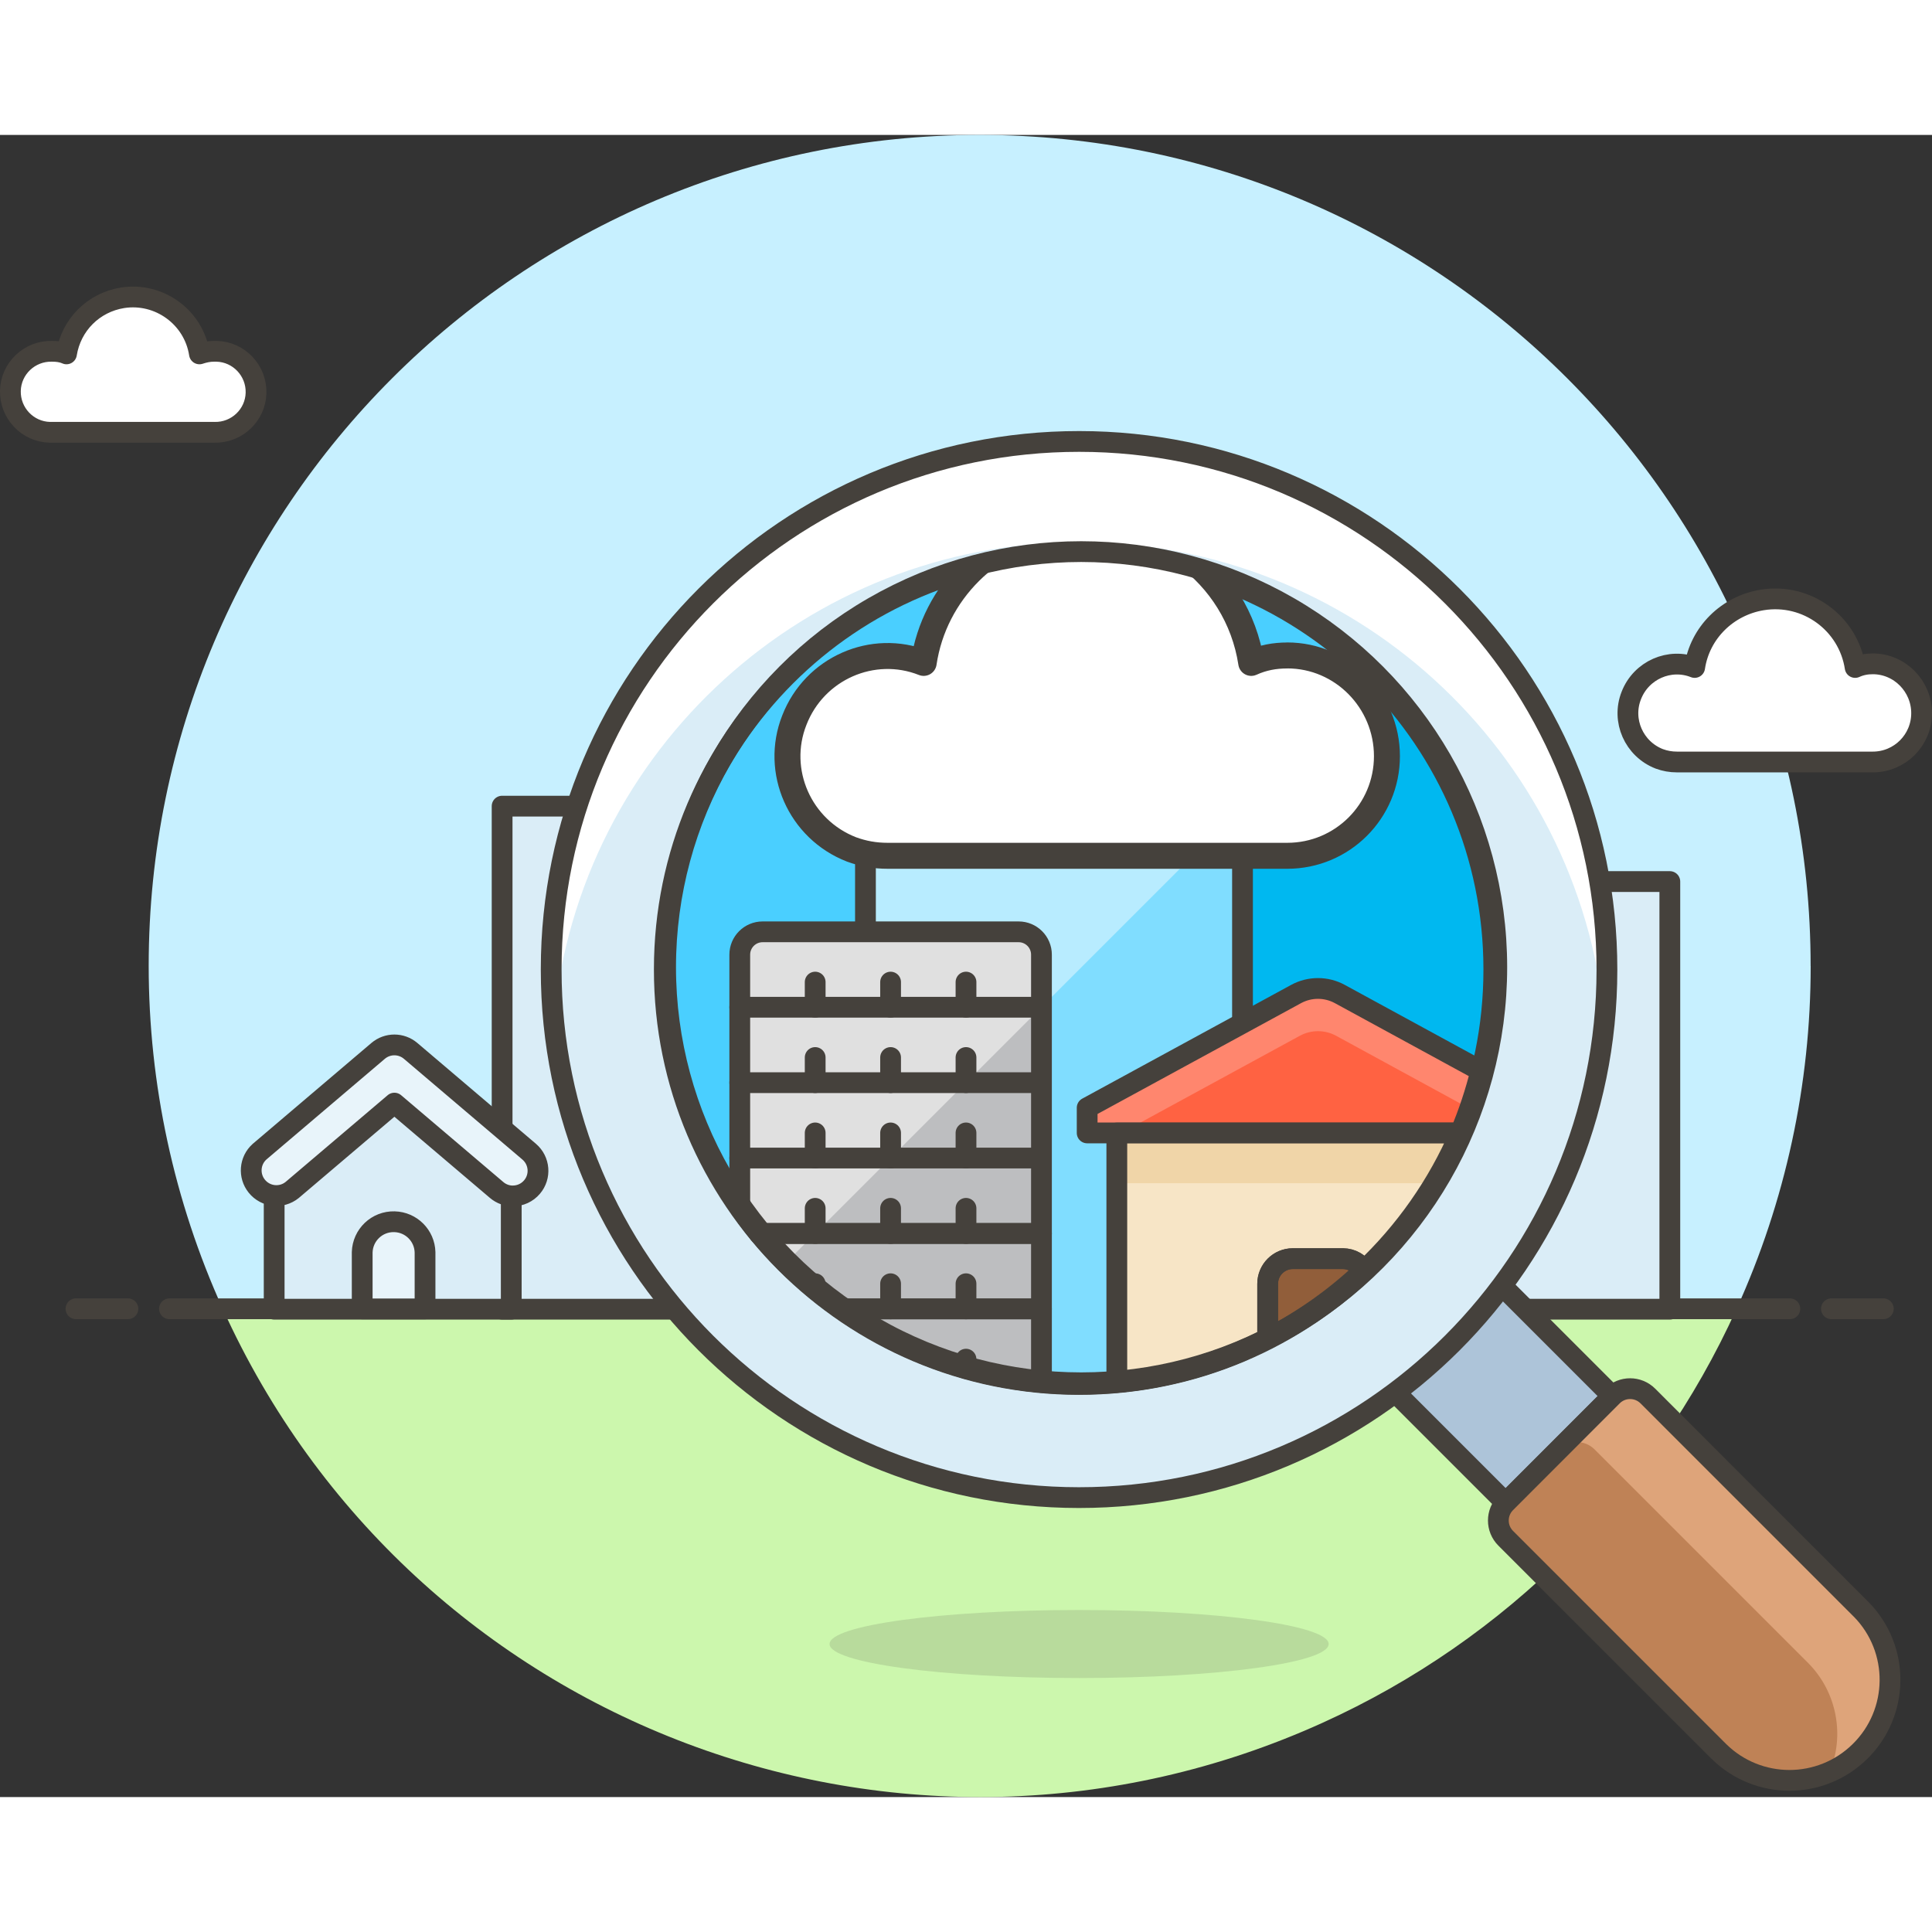 <?xml version="1.0" encoding="UTF-8"?>
<svg id="Layer_1" class="find-property" data-name="Layer 1" xmlns="http://www.w3.org/2000/svg" width="372" height="320.04" xmlns:xlink="http://www.w3.org/1999/xlink" viewBox="0 0 372 320.04">

<rect x="0" y="0" width="372" height="320.04" fill="#333333" stroke="none"/>

<style>
  .find-property {
    width: 150px;
    height: 150px;
  }
  #cloud-1 {
		animation: cloud-1 10s infinite;
		animation-timing-function: linear;
    transform: translateY(-10px);
	}

  @keyframes cloud-1 {
		0% {
      opacity: 0;
		}

    5% {
      opacity: 1;
      transform: translate(16px, -10px);
    }

		
		95% {
			opacity: 1;
      transform: translate(304px, -10px);
		}

		100% {
      transform: translate(320px, -10px);
			opacity: 0;
		}
	}
	#cloud-2 {
		animation: cloud-2 8s infinite;
		animation-timing-function: linear;
    transform: translateX(-20px);
	}

	@keyframes cloud-2 {
		0% {
			opacity: 1;
			transform: translateX(-20px);
		}
    5% {
      opacity: 0;
			transform: translateX(-5px);
    }
		6% {
			opacity: 0;
      transform: translateX(-300px);
		}
    10% {
      opacity: 1;
      transform:translateX(-288px);
    }

    95% {
      opacity: 1;
      transform: translateX(-35px);
    }
   
		100% {
			transform: translateX(-20px);
      opacity: 1;
		}
	}

  #cloud-big {
    animation: cloud-big 8s infinite;
		animation-timing-function: linear;
    transform: translateX(-130px);
  }

  @keyframes cloud-big {
    0% {
      transform: translateX(-130px);
      opacity: 1;
    }
    
    30% {
      transform: translateX(-130px);
      opacity: 1;
    }
    98% {
      transform: translateX(125px);
      opacity: 1;
    }
    98.5% {
      opacity: 0;
      transform: translateX(125px);
    }

    99% {
      transform: translateX(-130px);
      opacity: 0;
    }
    100% {
      transform: translateX(-130px);
      opacity: 1;
    }
  }
  </style>

  <defs>
    <clipPath id="clippath">
      <circle id="mask" cx="208.18" cy="160.25" r="80.02" style="fill: none; stroke: #45413c; stroke-linecap: round; stroke-linejoin: round; stroke-width: 15px;"/>
    </clipPath>
  </defs>
  <g>
    <path d="M348.63,160.02C348.64,71.65,277.02,.01,188.65,0,100.29-.01,28.64,71.61,28.63,159.98c0,22.78,4.86,45.29,14.26,66.04H334.38c9.41-20.73,14.27-43.23,14.26-66Z" style="fill: #c7f0ff;"/>
    <path d="M42.89,226.02c36.46,80.49,131.27,116.19,211.76,79.72,35.37-16.02,63.7-44.36,79.72-79.72H42.89Z" style="fill: #ccf7ad;"/>
    <path d="M14.63,226.02h10" style="fill: none; stroke: #45413c; stroke-linecap: round; stroke-linejoin: round; stroke-width: 4px;"/>
    <path d="M352.63,226.02h10" style="fill: none; stroke: #45413c; stroke-linecap: round; stroke-linejoin: round; stroke-width: 4px;"/>
    <path d="M159.73,290.57c0,3.62,21.51,6.55,48.05,6.55s48.05-2.93,48.05-6.55-21.51-6.55-48.05-6.55-48.05,2.93-48.05,6.55h0Z" style="fill: #45413c; isolation: isolate; opacity: .15;"/>
    <path d="M32.63,226.02H344.63" style="fill: none; stroke: #45413c; stroke-linecap: round; stroke-linejoin: round; stroke-width: 4px;"/>
  </g>
  <g id="buildings">
    <path d="M96.68,129.24h43.56v96.86h-43.56v-96.86Z" style="fill: #daedf7; stroke: #45413c; stroke-linecap: round; stroke-linejoin: round; stroke-width: 4px;"/>
    <path d="M277.96,143.76h43.56v82.34h-43.56v-82.34Z" style="fill: #daedf7; stroke: #45413c; stroke-linecap: round; stroke-linejoin: round; stroke-width: 4px;"/>
    <g>
      <path d="M98.44,226.1H52.79v-25.03l22.83-19.4,22.82,19.4v25.03Z" style="fill: #daedf7; stroke: #45413c; stroke-linecap: round; stroke-linejoin: round; stroke-width: 4px;"/>
      <path d="M98.77,204.3c-1.15,0-2.26-.4-3.14-1.15l-19.69-16.73-19.69,16.73c-2.08,1.68-5.13,1.35-6.81-.74-1.61-2-1.38-4.92,.54-6.64l22.82-19.4c1.81-1.54,4.46-1.54,6.27,0l22.82,19.4c2.03,1.73,2.28,4.79,.54,6.82-.92,1.08-2.26,1.7-3.68,1.7h0Z" style="fill: #e8f4fa; stroke: #45413c; stroke-linecap: round; stroke-linejoin: round; stroke-width: 4px;"/>
      <path d="M81.83,226.04h-12.09v-10.89c.09-3.34,2.86-5.98,6.21-5.89,3.22,.08,5.81,2.67,5.89,5.89v10.89Z" style="fill: #e8f4fa; stroke: #45413c; stroke-linecap: round; stroke-linejoin: round; stroke-width: 4px;"/>
    </g>
  </g>
  <g id="clouds">
    <path id="cloud-2" d="M360.6,101.84c-1.2,0-2.3,.2-3.4,.7-1.3-8.5-9.3-14.4-17.9-13-6.7,1.1-12,6.3-13,13-4.8-1.9-10.3,.5-12.2,5.4-1.9,4.8,.5,10.3,5.4,12.2,1.1,.4,2.2,.6,3.4,.6h37.7c5.2,0,9.4-4.2,9.4-9.4s-4.2-9.5-9.4-9.5h0Z" style="fill: #fff; stroke: #45413c; stroke-linejoin: round; stroke-width: 4px;"/>
    <path id="cloud-1" d="M41.2,41.66c-1,0-1.9,.2-2.8,.5-1.1-7.1-7.8-11.9-14.8-10.8-5.6,.9-9.9,5.2-10.8,10.8-.9-.4-1.8-.5-2.8-.5-4.3-.1-7.9,3.3-8,7.6-.1,4.3,3.3,7.9,7.6,8h31.7c4.3,.1,7.9-3.3,8-7.6,.1-4.3-3.3-7.9-7.6-8h-.5Z" style="fill: #fff; stroke: #45413c; stroke-linejoin: round; stroke-width: 4px;"/>
 </g>
  <g id="mag">
    <path d="M265.95,239.42l20.54-20.54,23.96,23.96-20.54,20.54-23.96-23.96Z" style="fill: #adc4d9; stroke: #45413c; stroke-linecap: round; stroke-linejoin: round; stroke-width: 4px;"/>
    <path d="M358.37,283.9c7.49,7.63,7.38,19.89-.26,27.38-7.53,7.39-19.59,7.39-27.12,0l-41.07-41.07c-1.89-1.89-1.89-4.95,0-6.84h0l20.53-20.55c1.89-1.89,4.95-1.89,6.84,0l41.07,41.08Z" style="fill: #bf8256;"/>
    <path d="M310.45,242.82l-10.27,10.28c1.89-1.89,4.96-1.89,6.85,0l41.07,41.07c5.57,5.58,7.2,13.98,4.12,21.23,9.84-4.13,14.46-15.44,10.34-25.28-.98-2.33-2.4-4.44-4.18-6.22l-41.07-41.08c-1.89-1.89-4.95-1.89-6.84,0Z" style="fill: #dea47a;"/>
    <path d="M358.37,283.9c7.49,7.63,7.38,19.89-.26,27.38-7.53,7.39-19.59,7.39-27.12,0l-41.07-41.07c-1.89-1.89-1.89-4.95,0-6.84h0l20.53-20.55c1.89-1.89,4.95-1.89,6.84,0l41.07,41.08Z" style="fill: none; stroke: #45413c; stroke-linecap: round; stroke-linejoin: round; stroke-width: 4px;"/>
    <path d="M106.13,160.7c-.02,56.13,45.47,101.66,101.6,101.68,56.13,.02,101.66-45.47,101.68-101.6v-.08c.02-56.13-45.47-101.66-101.6-101.68-56.13-.02-101.66,45.47-101.68,101.6,0,.03,0,.05,0,.08Z" style="fill: #daedf7;"/>
    <path d="M207.77,78.42c52.38,0,96.18,39.82,101.16,91.96,.3-3.2,.49-6.4,.49-9.68,0-56.13-45.51-101.64-101.64-101.64s-101.64,45.51-101.64,101.64c0,3.27,.19,6.49,.49,9.68,4.98-52.14,48.77-91.95,101.14-91.96Z" style="fill: #fff;"/>
    <path d="M106.13,160.7c-.02,56.13,45.47,101.66,101.6,101.68,56.13,.02,101.66-45.47,101.68-101.6v-.08c.02-56.13-45.47-101.66-101.6-101.68-56.13-.02-101.66,45.47-101.68,101.6,0,.03,0,.05,0,.08Z" style="fill: none; stroke: #45413c; stroke-linecap: round; stroke-linejoin: round; stroke-width: 4px;"/>
    <path d="M127.91,160.7c-.02,44.11,35.72,79.88,79.83,79.89,44.11,.02,79.88-35.72,79.89-79.83v-.07c.02-44.11-35.72-79.88-79.83-79.89-44.11-.02-79.88,35.72-79.89,79.83,0,.02,0,.05,0,.07Z" style="fill: #00b8f0;"/>
    <path d="M151.31,217.17c-31.05-31.33-30.82-81.89,.5-112.94,31.13-30.86,81.31-30.85,112.44,0l-112.94,112.94Z" style="fill: #4acfff;"/>
    <path d="M127.91,160.7c-.02,44.11,35.72,79.88,79.83,79.89,44.11,.02,79.88-35.72,79.89-79.83v-.07c.02-44.11-35.72-79.88-79.83-79.89-44.11-.02-79.88,35.72-79.89,79.83,0,.02,0,.05,0,.07Z" style="fill: none; stroke: #45413c; stroke-linecap: round; stroke-linejoin: round; stroke-width: 4px;"/>
    <path d="M171.04,105.04c-2.43,0-4.4,1.97-4.4,4.4v119.6c21.97,13.3,49,15.18,72.6,5.04V109.44c0-2.43-1.97-4.4-4.4-4.4h-63.8Z" style="fill: #80ddff;"/>
    <path d="M239.24,109.44c0-2.43-1.97-4.4-4.4-4.4h-63.8c-2.43,0-4.4,1.97-4.4,4.4v92.4l72.6-72.6v-19.8Z" style="fill: #b8ecff;"/>
    <path d="M166.64,119.56h33.88" style="fill: none; stroke: #45413c; stroke-linecap: round; stroke-linejoin: round; stroke-width: 4px;"/>
    <path d="M166.64,134.08h19.36" style="fill: none; stroke: #45413c; stroke-linecap: round; stroke-linejoin: round; stroke-width: 4px;"/>
    <path d="M171.04,105.04c-2.43,0-4.4,1.97-4.4,4.4v119.6c21.97,13.3,49,15.18,72.6,5.04V109.44c0-2.43-1.97-4.4-4.4-4.4h-63.8Z" style="fill: none; stroke: #45413c; stroke-linecap: round; stroke-linejoin: round; stroke-width: 4px;"/>
    <path d="M244.08,221.22c0-2.67,2.17-4.84,4.84-4.84h9.68c1.64,.02,3.15,.89,4,2.29,7.93-7.47,14.25-16.49,18.56-26.49h-66.12v48.01c10.13-.92,19.99-3.78,29.04-8.42v-10.55Z" style="fill: #f7e5c6;"/>
    <path d="M285.13,180.21l-27.16-14.8c-2.62-1.42-5.78-1.42-8.4,0l-40.24,21.91v4.84h71.84c1.63-3.87,2.96-7.87,3.96-11.95Z" style="fill: #ff6242;"/>
    <path d="M285.13,180.21l-27.16-14.8c-2.62-1.42-5.78-1.42-8.4,0l-40.24,21.91v4.84h6.6l34.34-18.7c2.18-1.19,4.82-1.19,7,0l25.68,14c.84-2.38,1.58-4.79,2.18-7.25Z" style="fill: #ff866e;"/>
    <path d="M285.13,180.21l-27.16-14.8c-2.62-1.42-5.78-1.42-8.4,0l-40.24,21.91v4.84h71.84c1.63-3.87,2.96-7.87,3.96-11.95Z" style="fill: none; stroke: #45413c; stroke-linecap: round; stroke-linejoin: round; stroke-width: 4px;"/>
    <path d="M215.04,192.16v9.68h61.09c1.9-3.11,3.59-6.34,5.05-9.68h-66.14Z" style="fill: #f0d5a8;"/>
    <path d="M258.6,216.36h-9.67c-2.67,0-4.84,2.17-4.84,4.84v10.57c6.77-3.47,13.01-7.89,18.53-13.12-.85-1.41-2.38-2.28-4.02-2.29Z" style="fill: #915e3a; stroke: #45413c; stroke-linecap: round; stroke-linejoin: round; stroke-width: 4px;"/>
    <path d="M244.08,221.22c0-2.67,2.17-4.84,4.84-4.84h9.68c1.64,.02,3.15,.89,4,2.29,7.93-7.47,14.25-16.49,18.56-26.49h-66.12v48.01c10.13-.92,19.99-3.78,29.04-8.42v-10.55Z" style="fill: none; stroke: #45413c; stroke-linecap: round; stroke-linejoin: round; stroke-width: 4px;"/>
    <path d="M146.84,153.44c-2.43,0-4.4,1.97-4.4,4.4v48.7c13.47,19.22,34.72,31.54,58.09,33.66v-82.35c0-2.43-1.97-4.4-4.4-4.4h-49.29Z" style="fill: #bdbec0;"/>
    <path d="M200.53,157.84c0-2.43-1.97-4.4-4.4-4.4h-49.29c-2.43,0-4.4,1.97-4.4,4.4v48.7c2.64,3.79,5.61,7.35,8.86,10.64l49.2-49.2,.03-10.13Z" style="fill: #e0e0e0;"/>
    <path d="M142.44,167.96h58.08" style="fill: none; stroke: #45413c; stroke-linecap: round; stroke-linejoin: round; stroke-width: 4px;"/>
    <path d="M142.44,182.48h58.08" style="fill: none; stroke: #45413c; stroke-linecap: round; stroke-linejoin: round; stroke-width: 4px;"/>
    <path d="M142.44,197h58.08" style="fill: none; stroke: #45413c; stroke-linecap: round; stroke-linejoin: round; stroke-width: 4px;"/>
    <path d="M156.96,163.12v4.84" style="fill: none; stroke: #45413c; stroke-linecap: round; stroke-linejoin: round; stroke-width: 4px;"/>
    <path d="M171.48,163.12v4.84" style="fill: none; stroke: #45413c; stroke-linecap: round; stroke-linejoin: round; stroke-width: 4px;"/>
    <path d="M186,163.12v4.84" style="fill: none; stroke: #45413c; stroke-linecap: round; stroke-linejoin: round; stroke-width: 4px;"/>
    <path d="M156.96,177.64v4.84" style="fill: none; stroke: #45413c; stroke-linecap: round; stroke-linejoin: round; stroke-width: 4px;"/>
    <path d="M171.48,177.64v4.84" style="fill: none; stroke: #45413c; stroke-linecap: round; stroke-linejoin: round; stroke-width: 4px;"/>
    <path d="M186,177.64v4.84" style="fill: none; stroke: #45413c; stroke-linecap: round; stroke-linejoin: round; stroke-width: 4px;"/>
    <path d="M156.96,192.16v4.84" style="fill: none; stroke: #45413c; stroke-linecap: round; stroke-linejoin: round; stroke-width: 4px;"/>
    <path d="M171.48,192.16v4.84" style="fill: none; stroke: #45413c; stroke-linecap: round; stroke-linejoin: round; stroke-width: 4px;"/>
    <path d="M186,192.16v4.84" style="fill: none; stroke: #45413c; stroke-linecap: round; stroke-linejoin: round; stroke-width: 4px;"/>
    <path d="M156.96,206.68v4.84" style="fill: none; stroke: #45413c; stroke-linecap: round; stroke-linejoin: round; stroke-width: 4px;"/>
    <path d="M171.48,206.68v4.84" style="fill: none; stroke: #45413c; stroke-linecap: round; stroke-linejoin: round; stroke-width: 4px;"/>
    <path d="M186,206.68v4.84" style="fill: none; stroke: #45413c; stroke-linecap: round; stroke-linejoin: round; stroke-width: 4px;"/>
    <path d="M156.96,221.2h0" style="fill: none; stroke: #45413c; stroke-linecap: round; stroke-linejoin: round; stroke-width: 4px;"/>
    <path d="M171.48,221.2v4.84" style="fill: none; stroke: #45413c; stroke-linecap: round; stroke-linejoin: round; stroke-width: 4px;"/>
    <path d="M186,221.2v4.84" style="fill: none; stroke: #45413c; stroke-linecap: round; stroke-linejoin: round; stroke-width: 4px;"/>
    <path d="M186,235.72v1.82" style="fill: none; stroke: #45413c; stroke-linecap: round; stroke-linejoin: round; stroke-width: 4px;"/>
    <path d="M161.95,226.04c11.39,8.03,24.7,12.91,38.58,14.15v-14.15h-38.58Z" style="fill: none; stroke: #45413c; stroke-linecap: round; stroke-linejoin: round; stroke-width: 4px;"/>
    <path d="M161.95,226.04h38.58v-14.52h-54.36c4.59,5.52,9.89,10.41,15.78,14.52Z" style="fill: none; stroke: #45413c; stroke-linecap: round; stroke-linejoin: round; stroke-width: 4px;"/>
    <path d="M200.53,211.52v-53.68c0-2.43-1.97-4.4-4.4-4.4h-49.29c-2.43,0-4.4,1.97-4.4,4.4v48.7c1.2,1.7,2.4,3.38,3.73,4.98h54.36Z" style="fill: none; stroke: #45413c; stroke-linecap: round; stroke-linejoin: round; stroke-width: 4px;"/>
  </g>
  <g id="cloud-mag">
    <g style="clip-path: url(#clippath);">
      <path id="cloud-big" d="M247.86,100.23c-2.45,0-4.69,.41-6.94,1.43-2.65-17.35-18.98-29.39-36.54-26.53-13.68,2.25-24.49,12.86-26.53,26.53-9.8-3.88-21.02,1.02-24.9,11.02-3.88,9.8,1.02,21.02,11.02,24.9,2.25,.82,4.49,1.22,6.94,1.22h76.95c10.61,0,19.19-8.57,19.19-19.19s-8.57-19.39-19.19-19.39h0Z" style="fill: #fff; stroke: #45413c; stroke-linejoin: round; stroke-width: 5px;"/>
    </g>
    <circle id="mask-2" data-name="mask" cx="208.18" cy="160.25" r="80.02" style="fill: none; stroke: #45413c; stroke-linecap: round; stroke-linejoin: round; stroke-width: 4px;"/>
  </g>
</svg>